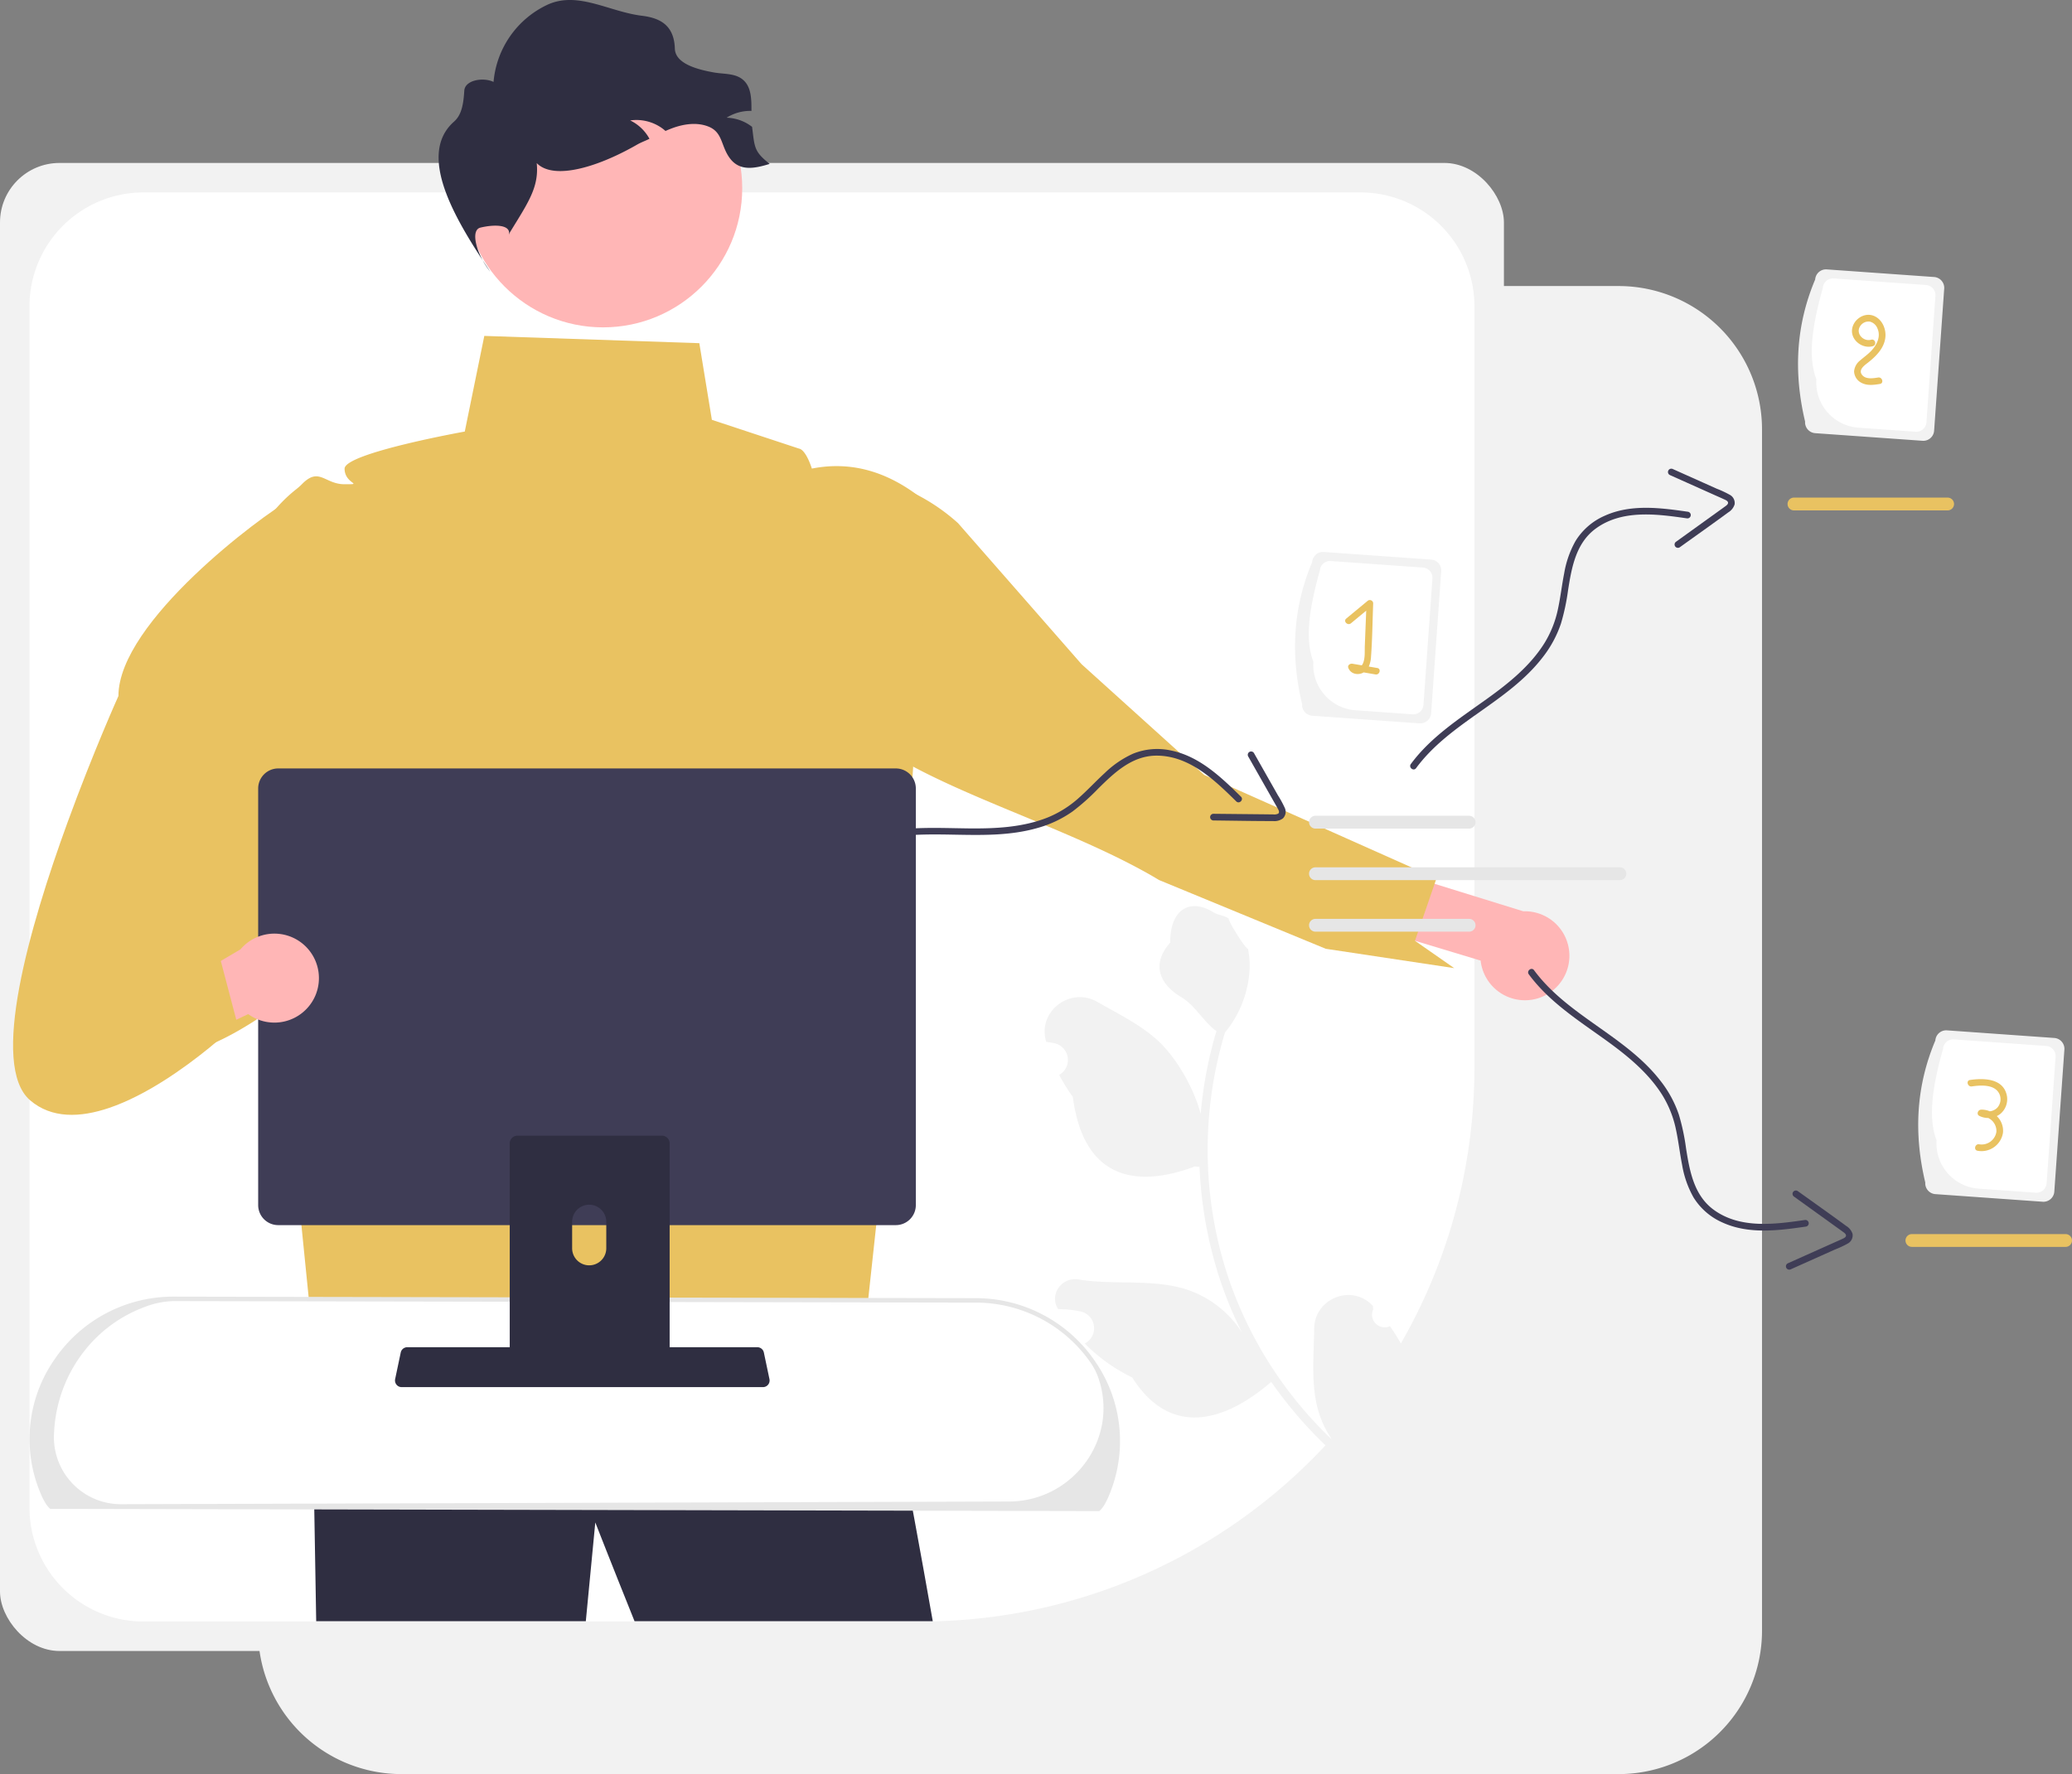 <svg data-name="Layer 1" xmlns="http://www.w3.org/2000/svg" width="930.986" height="797.335"><rect width="100%" height="100%" fill="#808080" stroke="none"/><path d="M727.27 128.56h-63.257v539.294a64.432 64.432 0 0 1-64.432 64.432H115.962v.617a64.432 64.432 0 0 0 64.432 64.432H727.27a64.432 64.432 0 0 0 64.433-64.432v-539.91a64.432 64.432 0 0 0-64.433-64.433Z" fill="#f2f2f2"/><rect y="73.237" width="675.74" height="668.775" rx="26.744" fill="#f2f2f2"/><path d="M64.433 86.488a51.182 51.182 0 0 0-51.182 51.181v539.912a51.182 51.182 0 0 0 51.182 51.181H413.46c137.534 0 249.027-111.493 249.027-249.027V137.67a51.182 51.182 0 0 0-51.181-51.181Z" fill="#fff"/><path d="M690.527 448.824a20.028 20.028 0 0 1-25.255-17.105l-95.565-28.86 1.484-28.396 113.253 35.107a20 20 0 0 1 6.083 39.254Z" fill="#ffb6b6"/><path d="M368.78 302.347c-9.677-8.075 4.492-48.1.672-59.7q-.343-1.053-.652-2.113a6.776 6.776 0 0 1 .274-4.531l35.918-16.895a87.253 87.253 0 0 1 25.485 16.022l55.488 63.373 55.123 49.786 24.188 10.783 80.151 35.75-.83 2.395-.007.007-8.81 25.587v.014l17.624 12.286-57.7-8.692-38.16-15.74-36.744-15.154c-54.252-32.65-143.512-49.574-152.02-93.178Z" fill="#e9c261"/><path d="M624.51 596.037a5.675 5.675 0 0 1-7.476-7.6l-.214-1.58-.282-.287c-9.483-9.62-25.886-2.953-26.053 10.554-.149 11.989-1.456 24.462 1.562 35.866a45.082 45.082 0 0 0 6.502 14.097 180.744 180.744 0 0 1-43.187-63.565 174.45 174.45 0 0 1-6.236-18.467q-2.124-7.71-3.561-15.573a182.84 182.84 0 0 1 4.83-85.418 48.659 48.659 0 0 0 10.973-27.018 37.117 37.117 0 0 0-.64-10.67c-.866.486-8.981-12.426-8.634-13.557-2.05-1.423-4.716-1.47-6.864-2.8-10.683-6.61-19.564-1.15-19.431 13.6-8.485 9.63-5.02 18.574 4.937 24.52 6.335 3.783 9.86 10.926 15.84 15.297-.183.63-.386 1.251-.569 1.881a184.02 184.02 0 0 0-6.509 35.39c-3.017-11.63-10.45-24.12-17.457-31.283-7.98-8.163-18.89-13.359-28.98-19.137-12.118-6.94-26.837 4.107-23.09 17.56l.11.39q1.829.244 3.637.617a7.697 7.697 0 0 1 2.33 14.156l-.137.081a76.587 76.587 0 0 0 6.134 9.878c4.724 36.672 28.125 41.34 54.83 31.27.705.065 1.395.136 2.093.187a187.83 187.83 0 0 0 8.316 47.927 178.15 178.15 0 0 0 10.82 26.652l-.171-.297a47.075 47.075 0 0 0-25.029-19.253c-15.258-4.83-32.868-1.802-48.29-4.419-7.423-1.26-13.173 6.517-9.363 13.012l.184.31a51.712 51.712 0 0 1 6.421.437q1.83.244 3.638.616a7.697 7.697 0 0 1 2.33 14.157l-.137.08c-.099.058-.183.109-.282.166a76.654 76.654 0 0 0 21.301 15.249c16.998 26.854 41.176 20.358 62.474 2.019l.015-.006a187.772 187.772 0 0 0 25.407 29.489l41.827-16.763c-.036-.525-.094-1.059-.145-1.578a51.2 51.2 0 0 1-11.85 3.95c1.577-5.052 3.142-10.134 4.72-15.186a2.804 2.804 0 0 0 .104-.303c.793-2.58 1.607-5.15 2.4-7.73v-.002a74.995 74.995 0 0 0-9.146-16.916Z" fill="#f2f2f2"/><path d="m394.61 632.846-.48-.6c-1.38-8.88.48.6.48.6Z" fill="#2f2e41"/><path d="M419.11 728.636H285.114c-10.411-25.88-17.637-44.39-17.637-44.39s-1.755 18.13-4.26 44.39H142.075c-1.134-71.36-2.72-144.63-3.243-167.9l232.525 5.18 23.128 29.33c.079.49.158 1.03.256 1.64.937 5.96 13.526 69.93 24.37 131.75Z" fill="#2f2e41"/><path d="m417.08 226.742-.023-.041a6.776 6.776 0 0 0-3.367-3.045c-14.712-11.415-30.82-16.619-48.9-13.06-2.96-8.96-5.72-8.96-5.72-8.96l-39.21-12.95-5.64-34.45-96.61-3.27-8.78 42.99s-54 9.68-54 16.68 9 7 0 7-11.41-8-19.2 0a25.425 25.425 0 0 1-2.11 1.9c-.09.08-.19.15-.28.23a66.713 66.713 0 0 0-25.15 58.95l16.61 165.23 17.73 176.31 242.64 10.1 16.25-150.03 16.53-249.623a6.834 6.834 0 0 0-.77-3.96Z" fill="#e9c261"/><path d="M18.768 669.832c1.386 3.485 2.784 6.038 4.194 7.301l470.58 1c1.41-1.263 2.809-3.816 4.194-7.301 16.459-41.407-14.59-86.307-59.148-86.392l-360.648-.685c-44.497-.084-75.608 44.726-59.172 86.077Z" fill="#fff"/><path d="m493.924 679.134-.383-.001-470.962-1.001-.284-.254c-1.466-1.314-2.924-3.824-4.456-7.677a62.61 62.61 0 0 1 6.596-59.154 64.504 64.504 0 0 1 53.383-28.291h.124l360.648.684a64.75 64.75 0 0 1 53.524 28.495 62.848 62.848 0 0 1 6.552 59.266c-1.533 3.853-2.99 6.363-4.457 7.677Zm-439.52-3.094 399.012-1.21c28.165-.085 48.884-27.273 40.538-54.173a28.74 28.74 0 0 0-3.496-7.601 62.753 62.753 0 0 0-51.872-27.616l-360.648-.684h-.12a38.664 38.664 0 0 0-13.337 2.851c-23.295 8.815-38.873 30.974-40.168 55.847l-.05.951A30.086 30.086 0 0 0 52.761 676q.82.042 1.642.04Z" fill="#e6e6e6"/><path d="M585.061 316.46c-5.153-21.646-4.294-42.966 4.531-63.854a4.892 4.892 0 0 1 5.22-4.529l48.224 3.422a4.892 4.892 0 0 1 4.53 5.22l-4.532 63.854a4.892 4.892 0 0 1-5.22 4.53l-48.224-3.423a4.892 4.892 0 0 1-4.529-5.22Z" fill="#f2f2f2"/><path d="M590.129 297.436c-4.125-10.667-1.487-25.337 2.913-41.051a4.582 4.582 0 0 1 4.889-4.242l41.444 2.941a4.582 4.582 0 0 1 4.242 4.89l-4.032 56.82a4.582 4.582 0 0 1-4.89 4.242l-25.673-1.822a20.41 20.41 0 0 1-18.893-21.778Z" fill="#fff"/><path d="m618.822 300.22-3.798-.653a12.753 12.753 0 0 0 .995-4.338c.599-7.992.66-16.06.979-24.068a1.519 1.519 0 0 0-2.56-1.06l-9.539 7.9c-1.488 1.232.645 3.344 2.122 2.121l6.845-5.67-.628 15.741c-.1 2.519.206 5.577-.825 7.944a3.827 3.827 0 0 1-.547.887q-2.103-.36-4.205-.722c-1.008-.173-2.289.668-1.845 1.845.965 2.56 3.808 3.368 6.247 2.381a5.076 5.076 0 0 0 .622-.333l5.34.917c1.888.325 2.699-2.566.797-2.892Z" fill="#e9c261"/><path d="M865.061 531.46c-5.153-21.646-4.294-42.966 4.531-63.854a4.892 4.892 0 0 1 5.22-4.529l48.224 3.422a4.892 4.892 0 0 1 4.53 5.22l-4.532 63.854a4.892 4.892 0 0 1-5.22 4.53l-48.224-3.423a4.892 4.892 0 0 1-4.529-5.22Z" fill="#f2f2f2"/><path d="M870.129 512.436c-4.125-10.667-1.487-25.337 2.913-41.051a4.582 4.582 0 0 1 4.889-4.242l41.444 2.941a4.582 4.582 0 0 1 4.242 4.89l-4.032 56.82a4.582 4.582 0 0 1-4.89 4.242l-25.673-1.822a20.41 20.41 0 0 1-18.893-21.778Z" fill="#fff"/><path d="M897.184 501.602a8.447 8.447 0 0 0 1.555-.943 8.607 8.607 0 0 0 2.815-8.952c-1.945-7.144-10.49-7.187-16.39-6.328-1.903.278-1.094 3.169.798 2.893 3.976-.58 10.218-1.047 12.354 3.295a5.706 5.706 0 0 1-.913 6.285 5.554 5.554 0 0 1-3.377 1.605 8.923 8.923 0 0 0-3.928-.733c-1.39.066-2.164 2.088-.757 2.796a9.012 9.012 0 0 0 4.01.945 6.5 6.5 0 0 1 3.667 6.198 6.723 6.723 0 0 1-7.655 5.639l-.037-.006c-1.885-.38-2.692 2.512-.798 2.893a9.75 9.75 0 0 0 11.387-7.776q.039-.207.069-.415a9.111 9.111 0 0 0-2.8-7.396Z" fill="#e9c261"/><path d="M811.061 189.46c-5.153-21.646-4.294-42.966 4.531-63.854a4.892 4.892 0 0 1 5.22-4.529l48.224 3.422a4.892 4.892 0 0 1 4.53 5.22l-4.532 63.854a4.892 4.892 0 0 1-5.22 4.53l-48.224-3.423a4.892 4.892 0 0 1-4.529-5.22Z" fill="#f2f2f2"/><path d="M816.129 170.436c-4.125-10.667-1.487-25.337 2.913-41.051a4.582 4.582 0 0 1 4.889-4.242l41.444 2.941a4.582 4.582 0 0 1 4.242 4.89l-4.032 56.82a4.582 4.582 0 0 1-4.89 4.242l-25.673-1.822a20.41 20.41 0 0 1-18.893-21.778Z" fill="#fff"/><path d="M841.615 141.842c-4.248-1.475-8.973 1.885-9.455 6.241-.546 4.937 4.765 8.835 9.362 7.493 1.85-.54 1.063-3.435-.797-2.893-3.37.984-6.965-2.655-5.028-5.909a4.431 4.431 0 0 1 4.527-2.214 5.018 5.018 0 0 1 3.344 3.034c1.653 3.727-.312 7.51-2.916 10.218-1.486 1.545-3.229 2.745-4.83 4.153a6.983 6.983 0 0 0-2.746 4.954 5.997 5.997 0 0 0 3.412 5.183c2.558 1.315 5.467.897 8.188.46 1.901-.307 1.095-3.198-.797-2.894-2.38.383-5.943.963-7.45-1.518-1.292-2.125 1.368-3.99 2.818-5.121 3.643-2.841 7.328-6.51 7.875-11.34.448-3.957-1.563-8.479-5.507-9.847ZM109.796 434.13l23.76 10.7c-11.17 9.06-28.18 21.25-44.84 26.89l-26.47-18.05c-9.86-38.02-3.82-77.2 8.03-110.33a249.437 249.437 0 0 1 25.94-52.36 66.724 66.724 0 0 1 25.15-58.95c.1-.08.19-.15.28-.23a87.297 87.297 0 0 1 29.92 60.63l.53 8.76 1.06 17.26 2.69 44.08-31.9 49.6Z" fill="#e9c261"/><path d="M178.152 622.313a2.948 2.948 0 0 0 2.32 1.11h162.34a2.987 2.987 0 0 0 2.92-3.6l-2.52-11.97a2.993 2.993 0 0 0-1.86-2.17 2.894 2.894 0 0 0-1.06-.2h-157.31a2.894 2.894 0 0 0-1.06.2 2.992 2.992 0 0 0-1.86 2.17l-2.52 11.97a2.985 2.985 0 0 0 .61 2.49Z" fill="#2f2e41"/><path d="M116.002 354.353v187.26a9.007 9.007 0 0 0 9 9h277.5a9.007 9.007 0 0 0 9-9v-187.26a9.011 9.011 0 0 0-9-8.99h-277.5a9.012 9.012 0 0 0-9 8.99Z" fill="#3f3d56"/><path d="M229.032 513.873v102.56h71.85v-102.56a3.448 3.448 0 0 0-2.43-3.3 3.176 3.176 0 0 0-1.03-.16h-64.92a3.463 3.463 0 0 0-3.47 3.457v.003Zm28.04 35.24a7.67 7.67 0 0 1 15.34 0v11.9a7.67 7.67 0 0 1-15.34 0Z" fill="#2f2e41"/><circle cx="270.966" cy="84.6" r="62.527" fill="#ffb6b6"/><path d="M345.83 73.662c-6.74 2.092-13.24 3.326-17.623-2.203s-3.238-11.852-9.76-14.518c-5.264-2.159-11.344-1.234-16.654.771a52.21 52.21 0 0 0-2.775 1.146 21.7 21.7 0 0 0-1.564-1.256 19.867 19.867 0 0 0-14.298-3.48 19.494 19.494 0 0 1 8.658 8.26c-1.806.904-3.747 1.579-5.485 2.578-23.879 13.729-50.435 19.258-48.267-3.657 7.225 19.034 1.608 25.819-8.988 43.2l-.419 1.013c1.057-4.56-6.377-4.776-12.8-3.216-4.743 1.152-1.673 12.21 4.407 19.827-13.593-20.466-33.95-51.713-16.346-67.389 2.596-2.312 4.225-5.574 4.692-13.923.277-4.95 8.702-6.19 13.152-3.987A42.354 42.354 0 0 1 246.213 2.02c13.614-6.058 27.46 3.261 42.253 5.067 8.207 1.002 14.432 4.307 14.76 14.782.218 6.975 10.728 9.473 17.601 10.706 4.362.771 9.274.309 12.755 3.062 4.032 3.195 4.076 8.812 4.054 14.21a19.845 19.845 0 0 0-11.17 3.062 19.418 19.418 0 0 1 11.28 3.965 1.21 1.21 0 0 1 .176.132c1.19 9.076.705 10.993 7.909 16.655Z" fill="#2f2e41"/><path d="M390.926 378.54c24.432-7.592 50.587.619 75.154-6.39a50.944 50.944 0 0 0 15.788-7.415 98.114 98.114 0 0 0 11.492-10.227c7.39-7.309 15.415-14.983 26.518-14.899 14.62.112 25.846 10.972 35.592 20.562 1.377 1.355 3.5-.765 2.12-2.122-8.954-8.811-18.629-18.108-31.375-20.738a28.955 28.955 0 0 0-17.116 1.422 44.685 44.685 0 0 0-12.72 8.697c-3.924 3.6-7.545 7.519-11.523 11.062a47.972 47.972 0 0 1-14.136 8.922c-11.262 4.484-23.616 5.025-35.594 4.895-15.036-.164-30.43-1.188-44.998 3.339-1.838.57-1.053 3.468.798 2.892Z" fill="#3f3d56"/><path d="m560.827 339.953 7.51 13.24 3.635 6.406c.646 1.138 1.31 2.269 1.938 3.416.386.706 1.23 1.977.425 2.646a3.913 3.913 0 0 1-2.283.356c-1.324.003-2.65-.027-3.973-.04l-7.448-.076-15.394-.156a1.5 1.5 0 0 0 0 3c8.937.09 17.878.28 26.815.272a6.412 6.412 0 0 0 4.385-1.2 4.172 4.172 0 0 0 .795-4.809 45.68 45.68 0 0 0-3.033-5.564l-3.27-5.766-7.511-13.24a1.501 1.501 0 0 0-2.59 1.515Z" fill="#3f3d56"/><path d="M660.097 372.394h-69.03a2.876 2.876 0 1 1-.018-5.752h69.047a2.876 2.876 0 1 1 .018 5.752h-.017ZM660.097 418.723h-69.03a2.876 2.876 0 1 1-.018-5.753h69.047a2.876 2.876 0 1 1 .018 5.753h-.017ZM727.862 395.558H591.066a2.876 2.876 0 1 1-.017-5.752h136.813a2.876 2.876 0 1 1 .017 5.752h-.017Z" fill="#e6e6e6"/><path d="M636.275 345.23c15.187-20.59 41.124-29.467 56.765-49.665a50.945 50.945 0 0 0 8.329-15.327 98.125 98.125 0 0 0 3.2-15.047c1.625-10.266 3.545-21.203 12.54-27.711 11.846-8.57 27.323-6.47 40.855-4.516a1.5 1.5 0 0 0 .453-2.966c-12.435-1.796-25.736-3.555-37.564 1.876a28.954 28.954 0 0 0-12.948 11.284 44.684 44.684 0 0 0-5.096 14.541c-1.03 5.226-1.625 10.528-2.732 15.74A47.973 47.973 0 0 1 693.973 289c-6.418 10.284-16.05 18.037-25.778 25.027-12.212 8.775-25.222 17.069-34.277 29.345-1.142 1.548 1.206 3.418 2.356 1.858Z" fill="#3f3d56"/><path d="m750.305 213.5 13.894 6.219 6.722 3.009c1.195.534 2.4 1.052 3.586 1.604.729.34 2.162.864 1.909 1.88-.173.692-1.1 1.249-1.629 1.64-1.065.786-2.15 1.547-3.224 2.32l-6.046 4.351-12.495 8.993a1.5 1.5 0 0 0 1.777 2.417c7.254-5.22 14.57-10.365 21.765-15.665a6.412 6.412 0 0 0 2.823-3.564 4.172 4.172 0 0 0-2.208-4.346 45.683 45.683 0 0 0-5.74-2.686l-6.05-2.708-13.894-6.218a1.501 1.501 0 0 0-1.19 2.754Z" fill="#3f3d56"/><path d="M875.097 229.394h-69.03a2.876 2.876 0 1 1-.018-5.752h69.047a2.876 2.876 0 1 1 .018 5.752h-.017Z" fill="#e9c261"/><path d="M689.275 436.042c15.187 20.59 41.124 29.467 56.765 49.665a50.944 50.944 0 0 1 8.329 15.327 98.125 98.125 0 0 1 3.2 15.047c1.625 10.266 3.545 21.203 12.54 27.711 11.846 8.57 27.323 6.47 40.855 4.516a1.5 1.5 0 0 1 .453 2.966c-12.435 1.796-25.736 3.555-37.564-1.876a28.954 28.954 0 0 1-12.948-11.284 44.684 44.684 0 0 1-5.096-14.541c-1.03-5.226-1.625-10.528-2.732-15.74a47.973 47.973 0 0 0-6.104-15.561c-6.418-10.284-16.05-18.037-25.778-25.027-12.212-8.775-25.222-17.069-34.277-29.344-1.142-1.55 1.206-3.419 2.356-1.859Z" fill="#3f3d56"/><path d="m803.305 567.772 13.894-6.219 6.722-3.008c1.195-.535 2.4-1.053 3.586-1.605.729-.34 2.162-.864 1.909-1.88-.173-.692-1.1-1.249-1.629-1.64-1.065-.786-2.15-1.547-3.224-2.32l-6.046-4.351-12.495-8.993a1.5 1.5 0 0 1 1.777-2.417c7.254 5.22 14.57 10.365 21.765 15.665a6.412 6.412 0 0 1 2.823 3.564 4.172 4.172 0 0 1-2.208 4.346 45.683 45.683 0 0 1-5.74 2.686l-6.05 2.708-13.894 6.218a1.501 1.501 0 0 1-1.19-2.754Z" fill="#3f3d56"/><path d="M928.097 560.394h-69.03a2.876 2.876 0 0 1-.027-5.752h69.056a2.876 2.876 0 0 1 .026 5.752h-.025Z" fill="#e9c261"/><path d="M141.167 448.59a20.028 20.028 0 0 1-29.644 7.186l-71.896 34.213-4.818-20.15 73.218-43.148a20 20 0 0 1 33.14 21.9Z" fill="#ffb6b6"/><path d="m113.462 344.668-50.59 103.37 21.38-9.69 14.88-6.75 7.46 28.34s-4.94 4.8-12.73 11.11c-11.17 9.06-28.18 21.25-44.84 26.89-13.04 4.42-25.85 4.83-35.47-3.41-18.26-15.64-.41-77.75 16.84-125.04 11.55-31.67 22.82-56.68 22.82-56.68 0-33.4 64.82-81.427 76.849-87.997 6.87-3.74 8.77 1.707 8.77 1.707l-37.699 55.19 11.27 45.7 3.19 12.91Z" fill="#e9c261"/></svg>